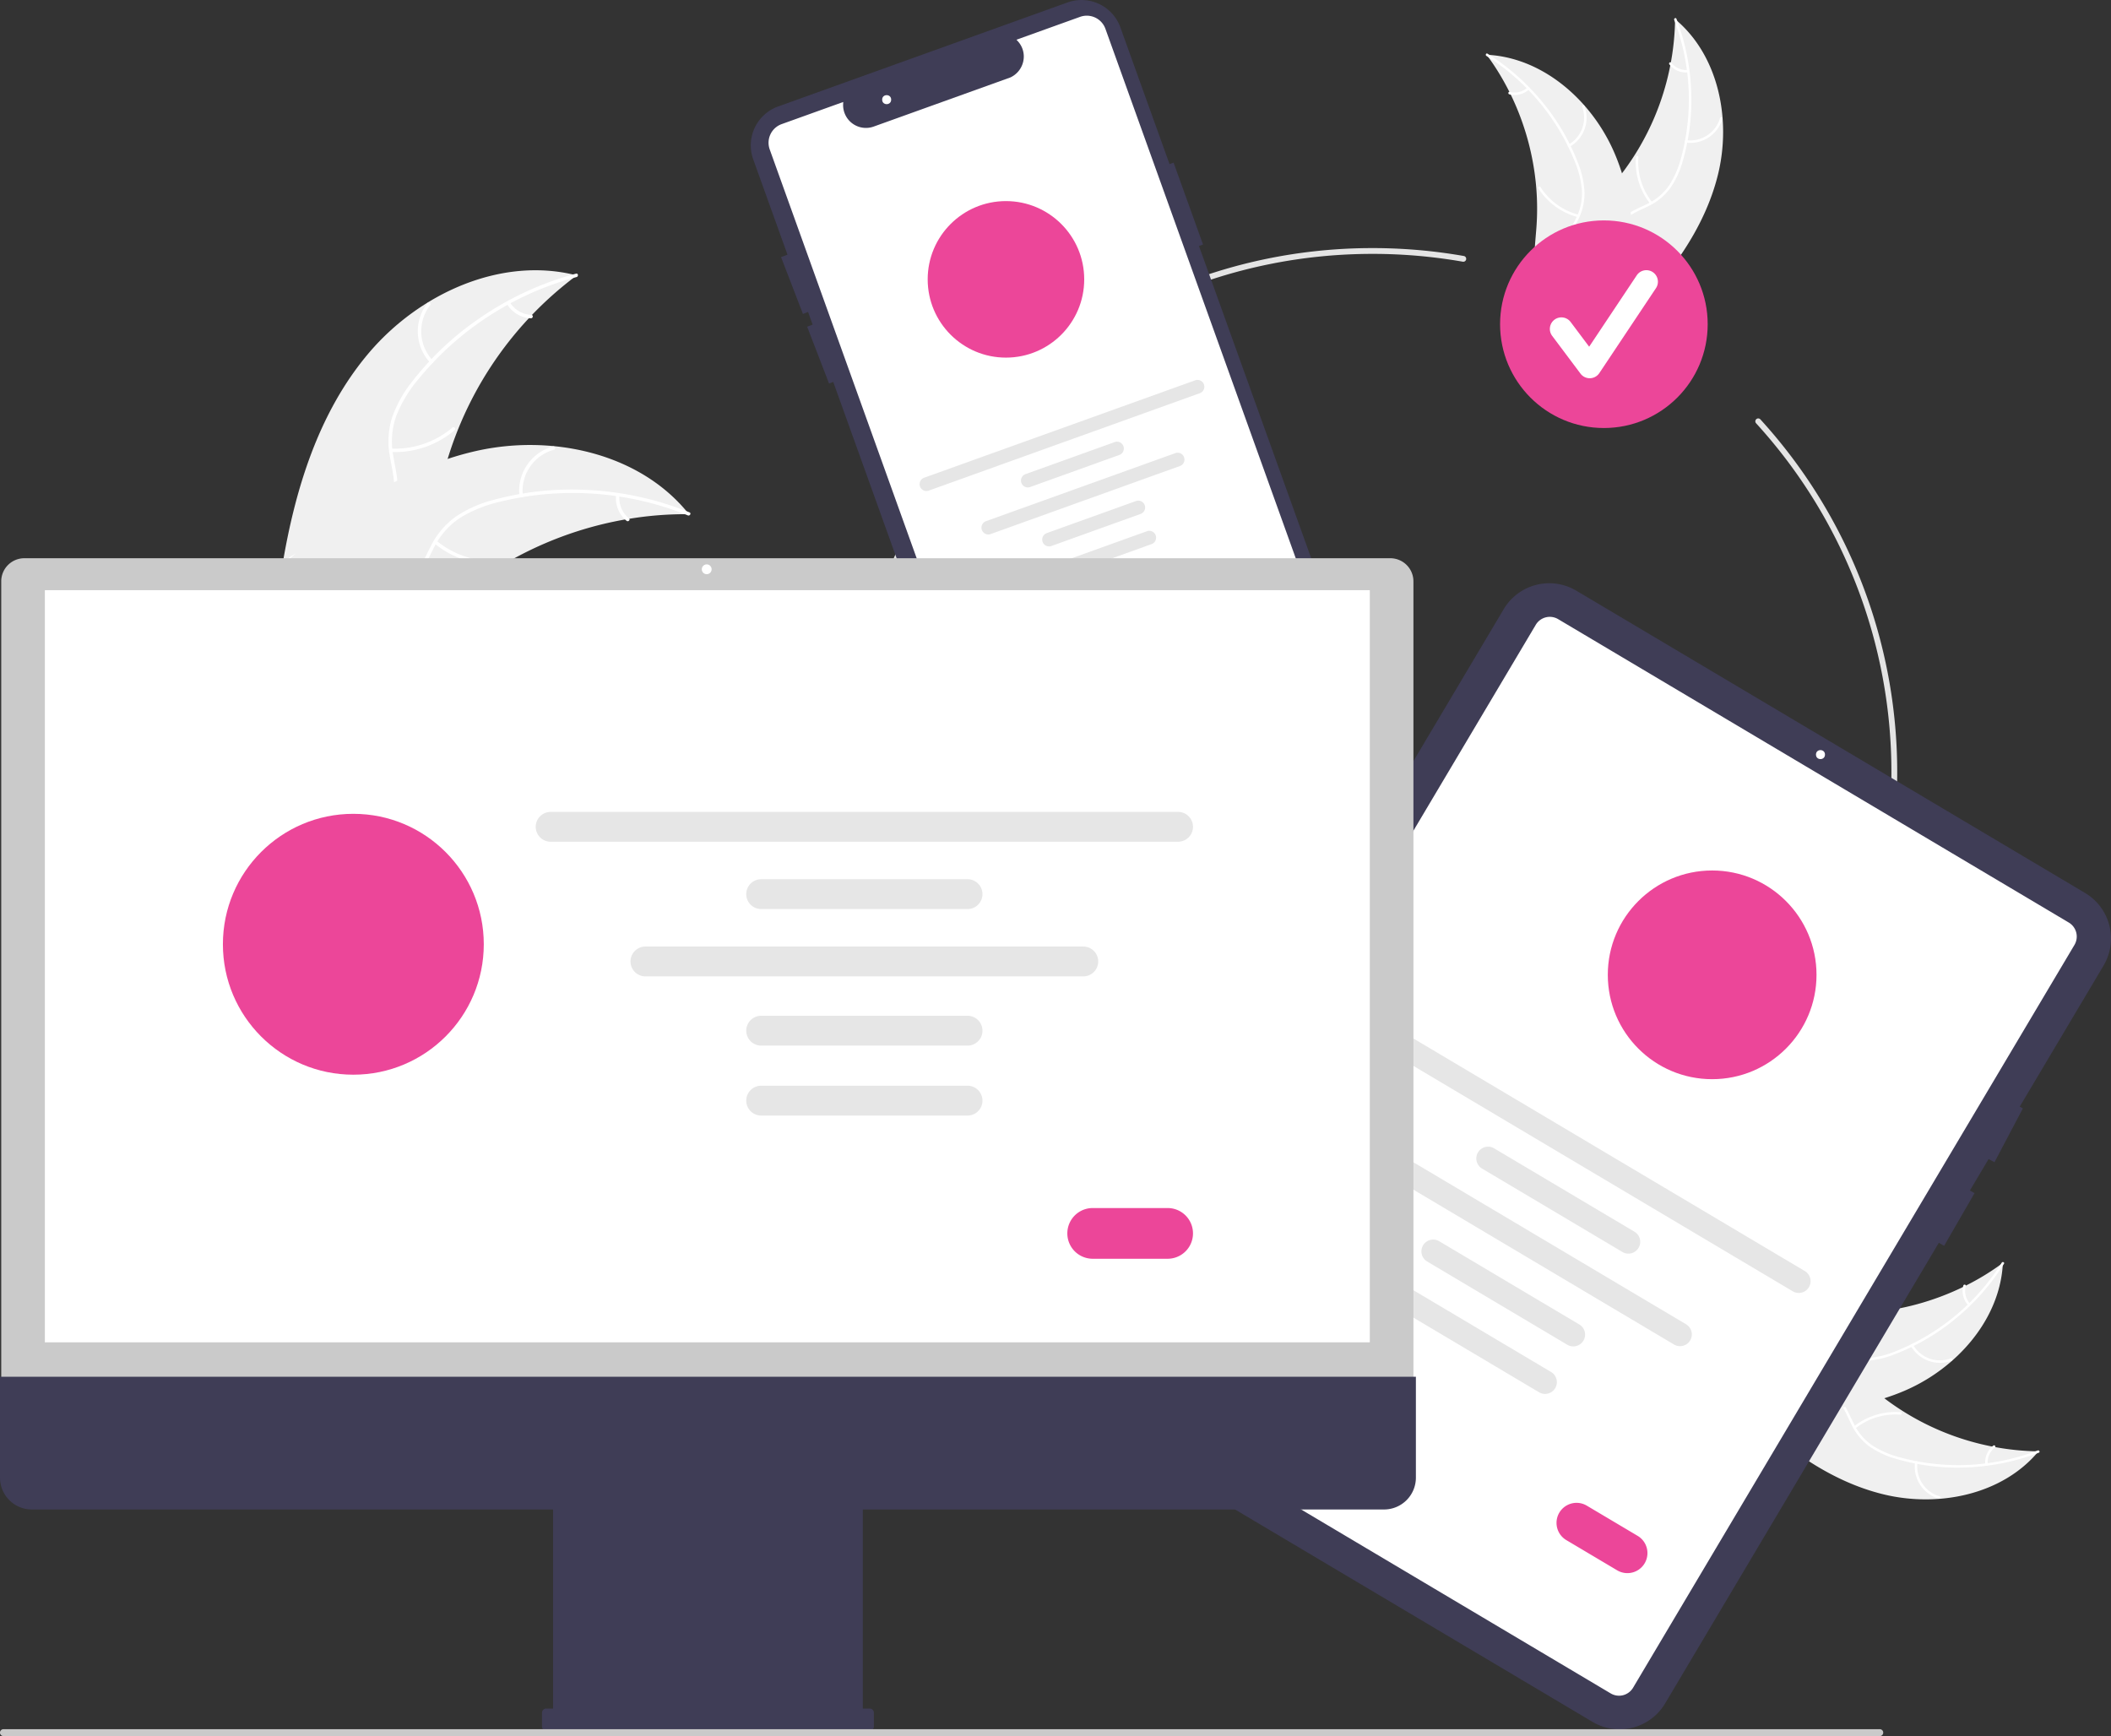 <svg data-name="Layer 1" xmlns="http://www.w3.org/2000/svg" width="728.252" height="598.943"><rect width="100%" height="100%" fill="#333333" stroke="none"/><path d="M592.675 60.197c4.653-18.979.229-41.112-14.804-53.596a90.031 90.031 0 0 1-22.02 57.757c-5.393 6.171-12.034 12.473-12.296 20.664-.163 5.096 2.325 9.992 5.754 13.766 3.428 3.775 7.753 6.6 12.027 9.382l.628 1.107c13.757-13.877 26.058-30.102 30.711-49.08Z" fill="#f0f0f0"/><path d="M577.569 6.878a76.953 76.953 0 0 1 2.45 47.283 33.138 33.138 0 0 1-4.048 9.561 19.006 19.006 0 0 1-7.557 6.554c-2.824 1.428-5.88 2.562-8.307 4.653a11.638 11.638 0 0 0-3.915 8.675c-.118 4.086 1.24 7.972 2.7 11.725 1.622 4.167 3.372 8.47 2.997 13.032-.045.553.815.59.86.039.652-7.938-4.739-14.643-5.594-22.342-.399-3.593.282-7.327 2.939-9.947 2.322-2.29 5.472-3.463 8.344-4.884a20.281 20.281 0 0 0 7.628-6.133 30.636 30.636 0 0 0 4.4-9.37 74.658 74.658 0 0 0 2.986-23.143 78.317 78.317 0 0 0-5.12-26.103c-.198-.517-.96-.113-.763.4Z" fill="#fff"/><path d="M581.659 49.208a11.545 11.545 0 0 0 12.52-8.17c.155-.533-.664-.8-.82-.267a10.69 10.69 0 0 1-11.661 7.577c-.55-.073-.585.788-.04.86ZM569.942 69.74a22.253 22.253 0 0 1-4.72-15.515c.043-.553-.818-.591-.861-.039a23.146 23.146 0 0 0 4.945 16.135c.345.435.98-.148.636-.58ZM582.21 24.13a6.535 6.535 0 0 1-5.676-2.5c-.34-.44-.973.145-.636.58a7.323 7.323 0 0 0 6.272 2.78.445.445 0 0 0 .45-.41.433.433 0 0 0-.41-.45Z" fill="#fff"/><path d="M512.861 18.887c.204.28.409.56.61.848a86.065 86.065 0 0 1 7.223 11.947c.166.32.33.647.486.97a90.732 90.732 0 0 1 8.806 32.224 88.112 88.112 0 0 1 .062 13.388c-.44 6.156-1.408 12.796.164 18.568a15.114 15.114 0 0 0 .583 1.778l29.769 11.347c.08-.008.159-.01.24-.018l1.168.508c.032-.229.06-.467.093-.696.02-.132.033-.267.052-.4.01-.09.021-.179.036-.258.004-.03.007-.06.008-.083.015-.08.02-.156.033-.229q.247-1.994.467-3.999c.002-.007.002-.007-.002-.016a129.556 129.556 0 0 0 .007-30.63c-.04-.303-.077-.613-.131-.921a84.08 84.08 0 0 0-2.977-13.394 74.33 74.33 0 0 0-2.608-7.054 61.81 61.81 0 0 0-10.327-16.336c-8.528-9.707-20.066-16.578-32.79-17.484a45.585 45.585 0 0 0-.972-.06Z" fill="#f0f0f0"/><path d="M512.784 19.29a76.953 76.953 0 0 1 30.424 36.278 33.138 33.138 0 0 1 2.524 10.071 19.006 19.006 0 0 1-2.088 9.783c-1.395 2.84-3.151 5.586-3.832 8.716a11.638 11.638 0 0 0 2.097 9.284c2.367 3.334 5.79 5.618 9.216 7.736 3.803 2.35 7.791 4.733 10.239 8.601.296.469 1.006-.019.71-.487-4.258-6.73-12.6-8.838-17.918-14.47-2.481-2.629-4.186-6.021-3.642-9.712.475-3.227 2.284-6.059 3.722-8.923a20.281 20.281 0 0 0 2.398-9.49 30.636 30.636 0 0 0-2.128-10.13 74.658 74.658 0 0 0-11.55-20.276 78.317 78.317 0 0 0-19.804-17.76c-.469-.293-.833.488-.368.78Z" fill="#fff"/><path d="M541.535 50.626a11.545 11.545 0 0 0 5.077-14.062c-.196-.518-1.01-.238-.815.281a10.69 10.69 0 0 1-4.749 13.07c-.482.274.008.983.487.711ZM544.541 74.074a22.253 22.253 0 0 1-13.11-9.545c-.298-.468-1.008.02-.71.487a23.146 23.146 0 0 0 13.662 9.905c.538.139.693-.708.158-.847ZM526.875 30.27a6.535 6.535 0 0 1-6.036 1.422c-.535-.146-.69.702-.158.847a7.323 7.323 0 0 0 6.681-1.558.445.445 0 0 0 .112-.598.433.433 0 0 0-.599-.112Z" fill="#fff"/><path d="M473.5 447.587c-99.804 0-181-81.197-181-181s81.196-181 181-181a182.729 182.729 0 0 1 31.477 2.727 1 1 0 1 1-.345 1.97 180.782 180.782 0 0 0-31.132-2.697c-98.7 0-179 80.298-179 179s80.3 179 179 179 179-80.3 179-179a178.548 178.548 0 0 0-46.695-120.57 1 1 0 0 1 1.478-1.347A180.544 180.544 0 0 1 654.5 266.587c0 99.803-81.196 181-181 181Z" fill="#e4e4e4"/><circle cx="553.307" cy="111.852" r="35.811" fill="#ec4699"/><path d="M548.422 130.49a3.982 3.982 0 0 1-3.186-1.594l-9.77-13.026a3.983 3.983 0 1 1 6.373-4.78l6.392 8.522 16.416-24.625a3.984 3.984 0 0 1 6.63 4.42l-19.54 29.31a3.985 3.985 0 0 1-3.204 1.772 6.29 6.29 0 0 1-.11.001Z" fill="#fff"/><path d="M468.843 238.498 413.62 84.867l1.4-.504-10.156-28.256-1.4.504-16.957-47.17A14.255 14.255 0 0 0 368.27.848l-99.832 35.885a14.256 14.256 0 0 0-8.594 18.237l11.822 32.89-2.213.852L277 108.309l1.771-.682 1.567 4.359-1.885.726L286 132.309l1.444-.556 54.736 152.274a14.23 14.23 0 0 0 18.238 8.594l99.832-35.885a14.273 14.273 0 0 0 8.593-18.238Z" fill="#3f3d56"/><path d="M355.167 287.557a6.845 6.845 0 0 1-6.424-4.524L265.538 51.559a6.831 6.831 0 0 1 4.118-8.739l21.241-7.635-.032.743a7.874 7.874 0 0 0 10.53 7.742l47.14-16.945a7.974 7.974 0 0 0 4.488-5.636 7.808 7.808 0 0 0-1.86-6.835l-.498-.553 21.941-7.887a6.84 6.84 0 0 1 8.74 4.118l79.384 220.846a18.147 18.147 0 0 1-10.927 23.188l-92.321 33.185a6.842 6.842 0 0 1-2.315.406Z" fill="#fff"/><circle cx="347.033" cy="96.377" r="27" fill="#ec4699"/><path d="m413.94 135.642-93.503 33.61a2.362 2.362 0 1 1-1.598-4.445l93.502-33.61a2.362 2.362 0 0 1 1.598 4.445ZM386.172 156.952l-30.756 11.055a2.362 2.362 0 1 1-1.597-4.445l30.755-11.055a2.362 2.362 0 0 1 1.598 4.445ZM393.487 177.303l-30.755 11.055a2.362 2.362 0 1 1-1.598-4.445l30.755-11.056a2.362 2.362 0 0 1 1.598 4.446ZM397.234 187.726l-30.756 11.055a2.362 2.362 0 1 1-1.597-4.445l30.755-11.055a2.362 2.362 0 1 1 1.598 4.445ZM407.027 160.784l-65.253 23.456a2.362 2.362 0 1 1-1.598-4.445l65.253-23.456a2.362 2.362 0 1 1 1.598 4.445Z" fill="#e6e6e6"/><path d="m393.884 213.03-11.168 4.014a4.016 4.016 0 0 1-2.717-7.56l11.168-4.013a4.016 4.016 0 0 1 2.717 7.558Z" fill="#ec4699"/><circle cx="305.882" cy="34.38" r="1.553" fill="#fff"/><path d="M127.283 121.724c17.406-20.489 45.647-33.4 71.684-26.706a123.863 123.863 0 0 0-46.635 71.113c-2.53 10.987-4.201 23.47-13.122 30.366-5.55 4.291-13.014 5.464-19.986 4.685-6.972-.779-13.608-3.323-20.155-5.844l-1.74.193c4.378-26.525 12.549-53.319 29.954-73.807Z" fill="#f0f0f0"/><path d="M198.901 95.578a105.87 105.87 0 0 0-54.686 35.388 45.591 45.591 0 0 0-7.395 12.222 26.149 26.149 0 0 0-1.213 13.708c.684 4.3 1.883 8.62 1.51 13.012a16.01 16.01 0 0 1-6.514 11.359c-4.461 3.426-9.887 5.044-15.249 6.442-5.952 1.552-12.16 3.07-16.944 7.166-.58.497-1.315-.432-.737-.927 8.324-7.127 20.145-6.523 29.417-11.777 4.327-2.451 7.941-6.222 8.72-11.295.68-4.436-.552-8.892-1.283-13.24a27.903 27.903 0 0 1 .687-13.448 42.148 42.148 0 0 1 6.899-12.46 102.712 102.712 0 0 1 23.391-21.987 107.747 107.747 0 0 1 33.229-15.336c.735-.197.898.978.168 1.173Z" fill="#fff"/><path d="M148.415 125.146a15.884 15.884 0 0 1-.985-20.545c.467-.602 1.425.096.957.699a14.708 14.708 0 0 0 .955 19.109c.524.554-.407 1.288-.927.737ZM134.972 154.761a30.615 30.615 0 0 0 21.102-7.246c.581-.494 1.318.434.737.928a31.844 31.844 0 0 1-21.974 7.495c-.763-.034-.624-1.211.135-1.177ZM175.928 104.313a8.991 8.991 0 0 0 7.362 4.312c.764.024.624 1.201-.134 1.177A10.075 10.075 0 0 1 175 105.05a.612.612 0 0 1 .095-.832.595.595 0 0 1 .832.095Z" fill="#fff"/><path d="M237.683 177.396a85.067 85.067 0 0 0-1.437.002 118.406 118.406 0 0 0-19.142 1.58c-.49.074-.987.155-1.474.242a124.827 124.827 0 0 0-43.022 16.163 121.222 121.222 0 0 0-14.974 10.724c-6.508 5.454-13.13 11.886-20.833 14.787a20.794 20.794 0 0 1-2.451.784L97.7 197.639c-.057-.096-.118-.184-.175-.281l-1.507-.893c.229-.22.471-.445.7-.665.132-.129.272-.252.405-.38.09-.085.181-.168.259-.25.03-.027.06-.055.085-.075.077-.081.157-.148.229-.22q2.024-1.884 4.082-3.745c.005-.009.005-.009.019-.012 10.477-9.428 21.834-18.064 34.14-24.702.37-.2.746-.408 1.133-.596a115.674 115.674 0 0 1 17.332-7.48 102.264 102.264 0 0 1 9.967-2.78 85.037 85.037 0 0 1 26.536-1.658c17.697 1.682 34.66 9.004 45.927 22.457.288.345.568.684.85 1.037Z" fill="#f0f0f0"/><path d="M237.295 177.807a105.87 105.87 0 0 0-64.97-4.669 45.59 45.59 0 0 0-13.263 5.306 26.149 26.149 0 0 0-9.222 10.214c-2.042 3.846-3.686 8.017-6.628 11.3a16.01 16.01 0 0 1-12.04 5.147c-5.624.049-10.931-1.926-16.053-4.038-5.688-2.344-11.558-4.87-17.844-4.479-.762.047-.79-1.137-.03-1.184 10.936-.68 20.011 6.92 30.578 8.308 4.93.647 10.086-.187 13.762-3.769 3.215-3.132 4.913-7.431 6.948-11.344a27.902 27.902 0 0 1 8.645-10.323 42.148 42.148 0 0 1 13.01-5.796 102.713 102.713 0 0 1 31.914-3.472 107.747 107.747 0 0 1 35.765 7.761c.705.285.128 1.322-.572 1.038Z" fill="#fff"/><path d="M179.183 171.019a15.884 15.884 0 0 1 11.583-16.997c.735-.2 1.08.935.343 1.135a14.708 14.708 0 0 0-10.742 15.832c.084.758-1.1.783-1.184.03ZM150.619 186.572a30.615 30.615 0 0 0 21.211 6.92c.762-.045.79 1.14.03 1.184a31.844 31.844 0 0 1-22.057-7.246c-.589-.487.23-1.343.816-.858ZM213.693 170.95a8.991 8.991 0 0 0 3.283 7.875c.594.48-.226 1.335-.817.859a10.075 10.075 0 0 1-3.65-8.704.612.612 0 0 1 .577-.607.595.595 0 0 1 .607.577Z" fill="#fff"/><path d="M649.65 515.514c18.978 4.653 41.112.229 53.595-14.804a90.031 90.031 0 0 1-57.757-22.02c-6.17-5.394-12.472-12.035-20.664-12.296-5.096-.163-9.992 2.325-13.766 5.753-3.775 3.429-6.6 7.754-9.382 12.028l-1.107.627c13.877 13.758 30.102 26.059 49.08 30.712Z" fill="#f0f0f0"/><path d="M702.968 500.408a76.953 76.953 0 0 1-47.283 2.45 33.138 33.138 0 0 1-9.56-4.048 19.006 19.006 0 0 1-6.555-7.557c-1.428-2.825-2.562-5.88-4.653-8.308a11.638 11.638 0 0 0-8.675-3.915c-4.086-.117-7.971 1.241-11.724 2.701-4.168 1.621-8.47 3.371-13.033 2.997-.553-.046-.59.815-.039.86 7.938.652 14.643-4.74 22.342-5.594 3.593-.4 7.328.282 9.947 2.938 2.29 2.323 3.463 5.472 4.884 8.345a20.281 20.281 0 0 0 6.133 7.628 30.636 30.636 0 0 0 9.37 4.4 74.657 74.657 0 0 0 23.143 2.986 78.317 78.317 0 0 0 26.103-5.12c.517-.198.113-.96-.4-.763Z" fill="#fff"/><path d="M660.638 504.498a11.545 11.545 0 0 0 8.17 12.52c.533.155.8-.664.267-.82a10.69 10.69 0 0 1-7.577-11.661c.073-.55-.788-.586-.86-.04ZM640.106 492.78a22.253 22.253 0 0 1 15.515-4.72c.553.043.591-.817.039-.86a23.146 23.146 0 0 0-16.135 4.945c-.435.345.149.98.581.636ZM685.717 505.048a6.535 6.535 0 0 1 2.5-5.675c.438-.34-.146-.974-.582-.636a7.323 7.323 0 0 0-2.779 6.272.445.445 0 0 0 .41.45.433.433 0 0 0 .45-.411Z" fill="#fff"/><path d="M690.959 435.7c-.28.204-.56.408-.847.61a86.065 86.065 0 0 1-11.948 7.223c-.32.166-.647.33-.97.486a90.732 90.732 0 0 1-32.224 8.805 88.112 88.112 0 0 1-13.388.063c-6.156-.441-12.796-1.409-18.568.164a15.114 15.114 0 0 0-1.778.582l-11.347 29.77c.008.08.01.159.018.24l-.508 1.167c.229.033.467.062.696.094.132.02.267.032.4.052.09.01.179.021.259.036.03.004.059.007.082.008.08.015.156.02.229.033q1.994.247 3.999.466c.007.003.007.003.016-.001a129.556 129.556 0 0 0 30.63.007c.303-.04.613-.077.921-.131a84.08 84.08 0 0 0 13.394-2.977 74.33 74.33 0 0 0 7.054-2.609 61.81 61.81 0 0 0 16.336-10.326c9.707-8.528 16.578-20.066 17.484-32.79.023-.325.044-.644.06-.972Z" fill="#f0f0f0"/><path d="M690.556 435.623a76.953 76.953 0 0 1-36.278 30.423 33.138 33.138 0 0 1-10.07 2.525 19.006 19.006 0 0 1-9.783-2.088c-2.842-1.395-5.586-3.152-8.717-3.832a11.638 11.638 0 0 0-9.284 2.097c-3.334 2.367-5.618 5.79-7.735 9.216-2.352 3.803-4.733 7.79-8.602 10.239-.469.296.019 1.006.487.71 6.73-4.259 8.838-12.6 14.47-17.918 2.629-2.482 6.021-4.186 9.712-3.642 3.227.475 6.059 2.284 8.924 3.721a20.281 20.281 0 0 0 9.489 2.398 30.636 30.636 0 0 0 10.131-2.128 74.658 74.658 0 0 0 20.275-11.549 78.317 78.317 0 0 0 17.76-19.805c.293-.468-.488-.833-.78-.367Z" fill="#fff"/><path d="M659.22 464.374a11.545 11.545 0 0 0 14.062 5.076c.518-.195.238-1.01-.28-.814a10.69 10.69 0 0 1-13.072-4.75c-.273-.481-.981.008-.71.488ZM635.772 467.38a22.253 22.253 0 0 1 9.545-13.11c.468-.298-.02-1.008-.486-.71a23.146 23.146 0 0 0-9.906 13.662c-.139.538.709.693.847.158ZM679.575 449.714a6.535 6.535 0 0 1-1.42-6.036c.145-.536-.702-.69-.847-.158a7.323 7.323 0 0 0 1.557 6.68.445.445 0 0 0 .598.113.433.433 0 0 0 .112-.599Z" fill="#fff"/><path d="m725.697 333.101-28.94 48.7 1.1.58-9.8 18.58-2.04-1.08-6.44 10.83 1.6.92-10.5 18.18-1.82-1.05-94.43 158.92a18.274 18.274 0 0 1-25.02 6.37l-175.55-104.31a18.272 18.272 0 0 1-6.37-25.02l151.27-254.58a18.274 18.274 0 0 1 25.02-6.37l175.55 104.31a18.28 18.28 0 0 1 6.37 25.02Z" fill="#3f3d56"/><path d="M555.663 584.224 379.495 479.548a5.634 5.634 0 0 1-1.964-7.713l152.274-256.273a5.634 5.634 0 0 1 7.713-1.964l176.168 104.677a5.634 5.634 0 0 1 1.963 7.712L563.376 582.261a5.634 5.634 0 0 1-7.713 1.963Z" fill="#fff"/><circle cx="628.028" cy="260.333" r="1.553" fill="#fff"/><path d="M618.417 445.465 471.36 358.086a4.066 4.066 0 1 1 4.154-6.99l147.057 87.378a4.066 4.066 0 1 1-4.154 6.99ZM559.698 431.925l-48.37-28.741a4.066 4.066 0 1 1 4.153-6.991l48.371 28.741a4.066 4.066 0 0 1-4.154 6.991ZM540.68 463.932l-48.37-28.741a4.066 4.066 0 0 1 4.153-6.991l48.371 28.741a4.066 4.066 0 1 1-4.154 6.991ZM530.94 480.326l-48.372-28.741a4.066 4.066 0 1 1 4.154-6.991l48.371 28.74a4.066 4.066 0 1 1-4.154 6.992ZM577.45 463.823l-102.626-60.98a4.066 4.066 0 0 1 4.154-6.99l102.627 60.98a4.066 4.066 0 1 1-4.154 6.99Z" fill="#e6e6e6"/><path d="m557.89 541.755-17.563-10.436a6.914 6.914 0 0 1 7.063-11.888l17.564 10.436a6.914 6.914 0 0 1-7.064 11.888Z" fill="#ec4699"/><circle cx="590.659" cy="336.314" r="36" fill="#ec4699"/><path d="M.424 482.606h487.18V200.557a7.98 7.98 0 0 0-7.97-7.97H8.395a7.98 7.98 0 0 0-7.971 7.97Z" fill="#cacaca"/><path fill="#fff" d="M15.476 203.611h457.077v259.491H15.476z"/><path d="M0 474.973v34.805a10.987 10.987 0 0 0 10.987 10.988h179.815v68.689h-2.389a1.427 1.427 0 0 0-1.427 1.427v4.777a1.427 1.427 0 0 0 1.427 1.428H300.04a1.427 1.427 0 0 0 1.427-1.428v-4.777a1.427 1.427 0 0 0-1.427-1.427h-2.389v-68.69h179.815a10.987 10.987 0 0 0 10.987-10.987v-34.805Z" fill="#3f3d56"/><path d="M406.413 290.394H189.96a5.145 5.145 0 1 1 0-10.29h216.454a5.145 5.145 0 1 1 0 10.29ZM333.785 313.62h-71.198a5.145 5.145 0 1 1 0-10.29h71.198a5.145 5.145 0 1 1 0 10.29ZM333.785 360.731h-71.198a5.145 5.145 0 0 1 0-10.29h71.198a5.145 5.145 0 0 1 0 10.29ZM333.785 384.861h-71.198a5.145 5.145 0 1 1 0-10.29h71.198a5.145 5.145 0 1 1 0 10.29ZM373.715 336.845H222.657a5.145 5.145 0 1 1 0-10.29h151.058a5.145 5.145 0 1 1 0 10.29Z" fill="#e6e6e6"/><path d="M402.81 434.266h-25.852a8.749 8.749 0 0 1 0-17.498h25.852a8.749 8.749 0 0 1 0 17.498Z" fill="#ec4699"/><circle cx="121.895" cy="325.766" r="45" fill="#ec4699"/><path d="M648.485 598.943H1.19a1.19 1.19 0 0 1 0-2.382h647.294a1.19 1.19 0 0 1 0 2.382Z" fill="#cacaca"/><circle cx="243.802" cy="196.403" r="1.696" fill="#fff"/></svg>